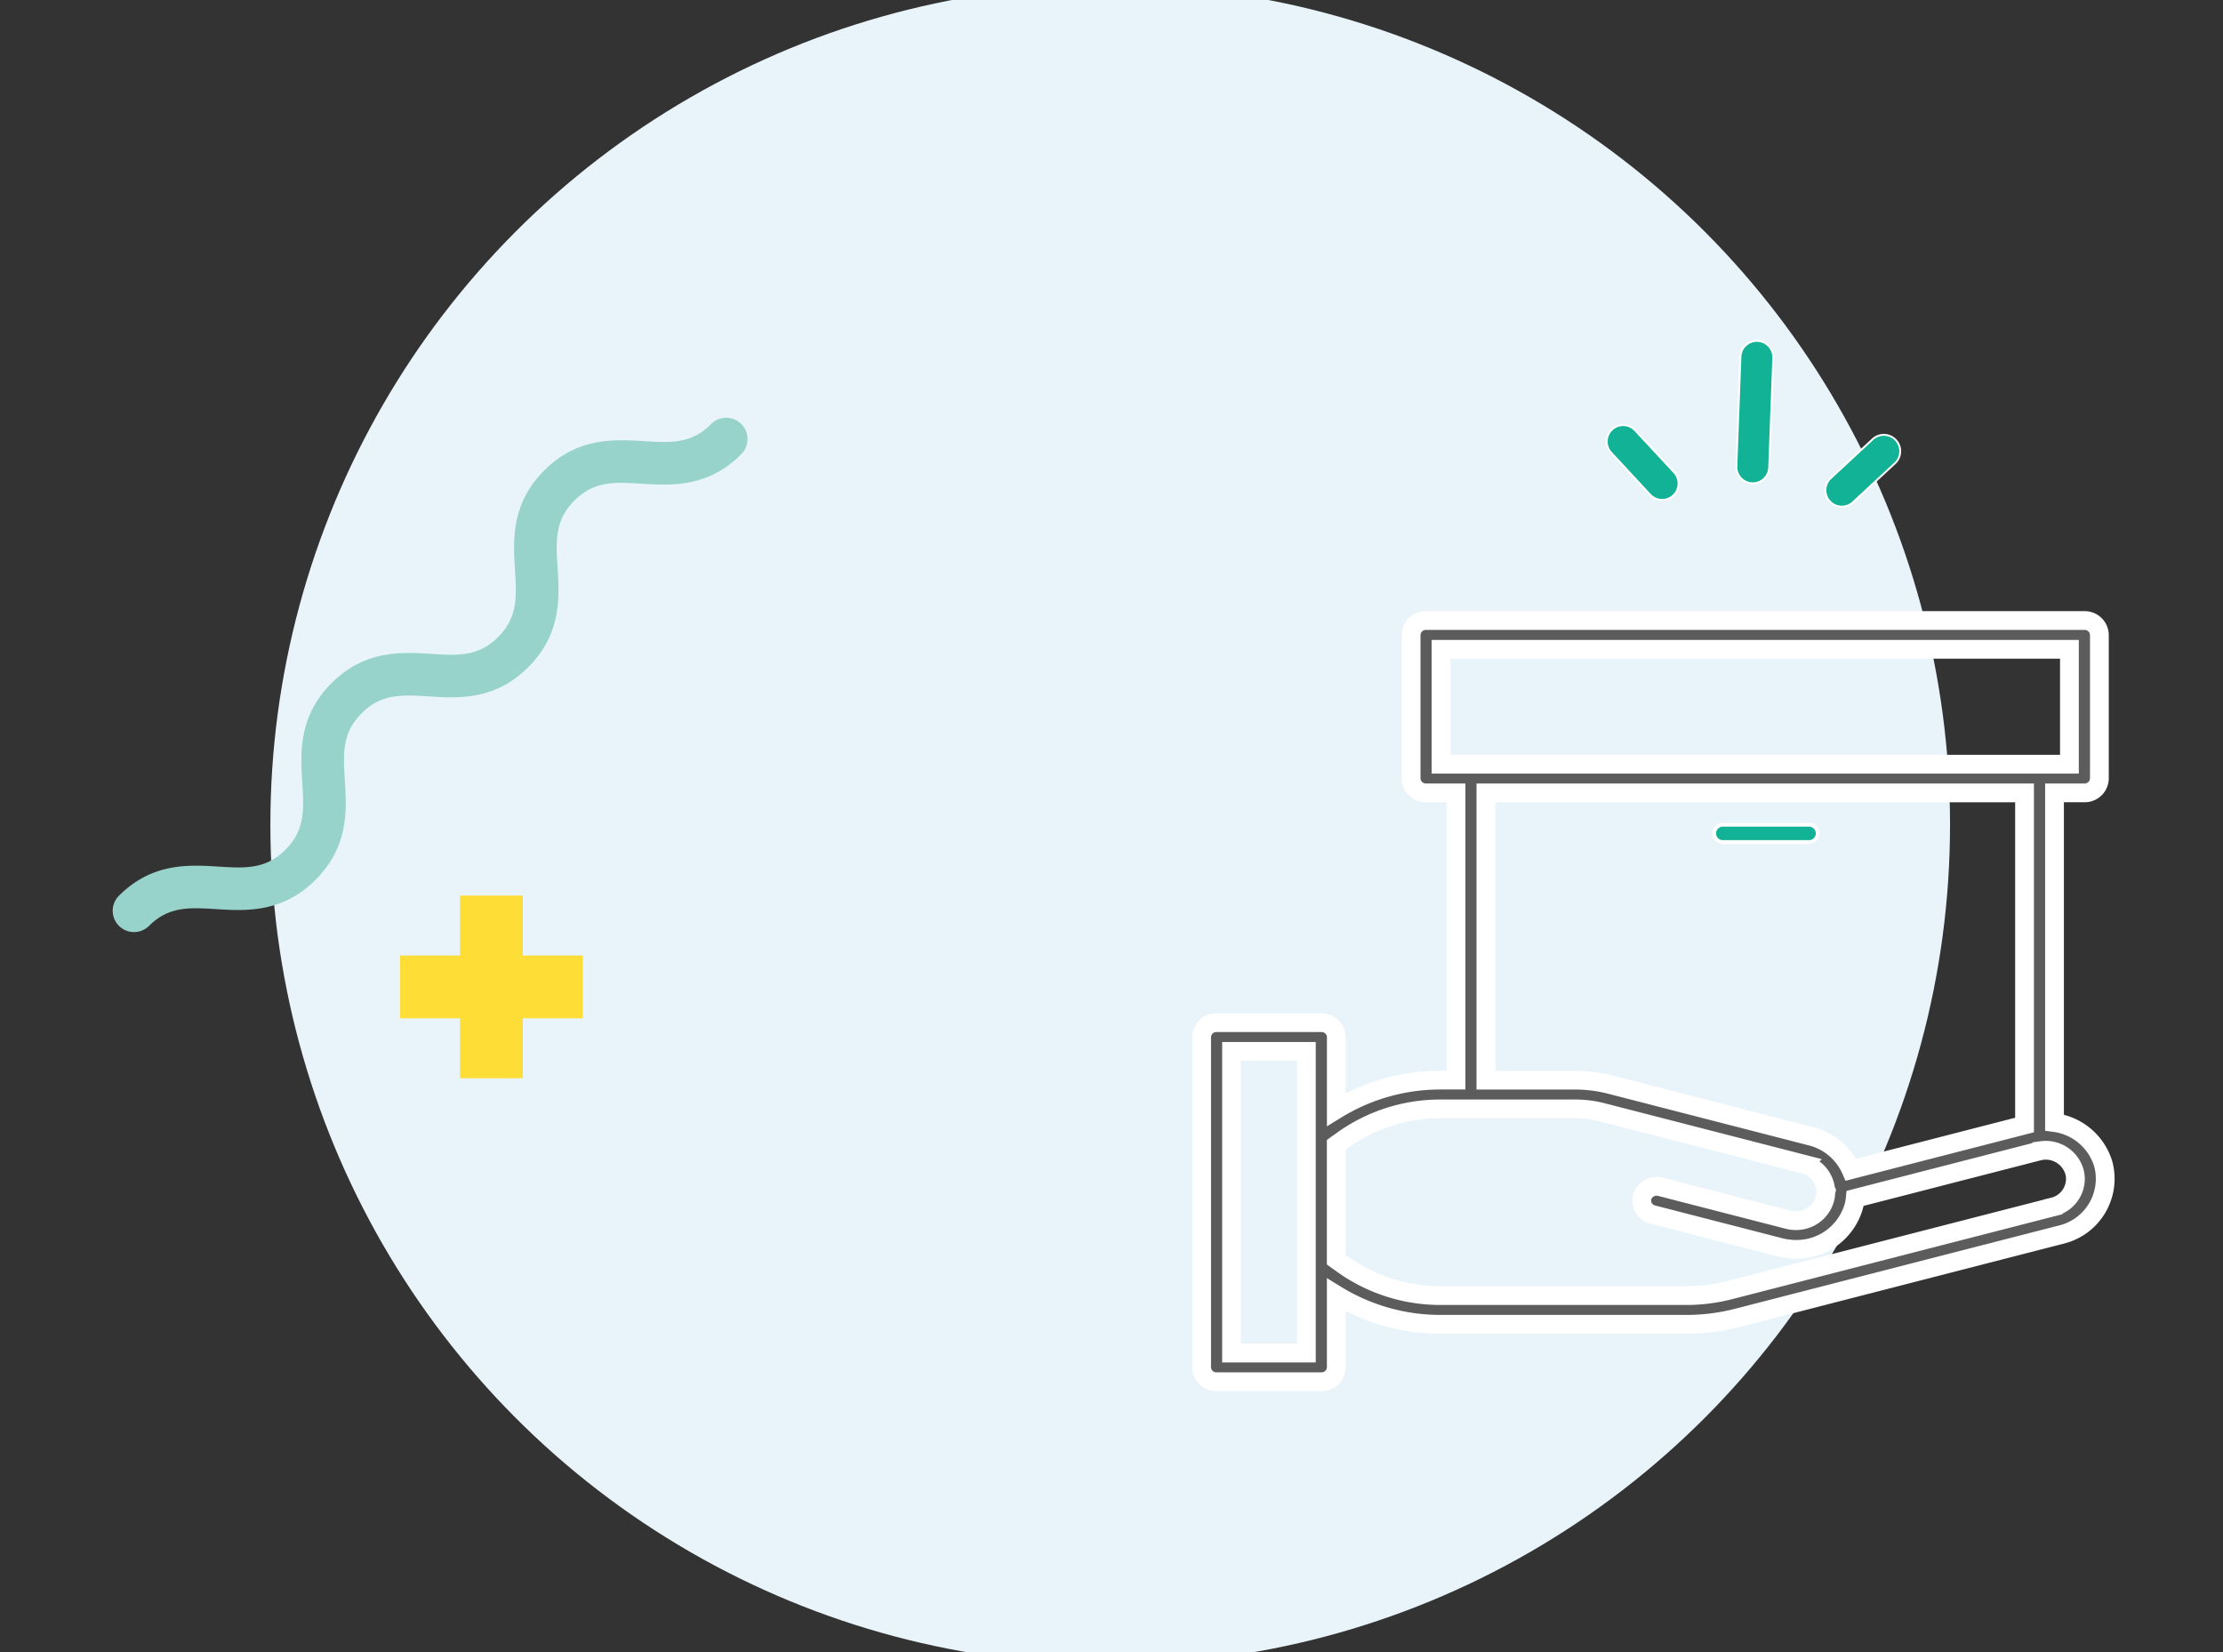<svg xmlns="http://www.w3.org/2000/svg" xmlns:xlink="http://www.w3.org/1999/xlink" width="296" height="220" viewBox="0 0 296 220">
  <rect x="0" y="0" width="296" height="220" fill="#333333" stroke="none"/>
  <defs>
    <clipPath id="clip-path">
      <rect id="Rectángulo_561" data-name="Rectángulo 561" width="296" height="220" transform="translate(1151 5300)" fill="#fff" stroke="#707070" stroke-width="1"/>
    </clipPath>
  </defs>
  <g id="Enmascarar_grupo_85" data-name="Enmascarar grupo 85" transform="translate(-1151 -5300)" clip-path="url(#clip-path)">
    <g id="Grupo_580" data-name="Grupo 580" transform="translate(10)">
      <ellipse id="Elipse_17" data-name="Elipse 17" cx="111.827" cy="111.827" rx="111.827" ry="111.827" transform="translate(1177 5298)" fill="#e9f4fa"/>
      <path id="Trazado_159" data-name="Trazado 159" d="M103.406,439.173H95.42v-7.986H87.064v7.986H79.078v8.356h7.986v7.986H95.42v-7.986h7.986Z" transform="translate(1115.195 4988.07)" fill="#ffdd37" style="mix-blend-mode: multiply;isolation: isolate"/>
      <g id="Grupo_193" data-name="Grupo 193" transform="translate(1156 5355.67)" style="mix-blend-mode: multiply;isolation: isolate">
        <g id="Grupo_192" data-name="Grupo 192">
          <path id="Trazado_160" data-name="Trazado 160" d="M152.563,417.128c-4.444,4.448-9.34,4.142-13.273,3.9-3.506-.219-6.275-.39-8.912,2.247s-2.463,5.4-2.244,8.909c.246,3.933.548,8.828-3.9,13.276s-9.34,4.138-13.273,3.893c-3.506-.219-6.275-.39-8.912,2.244s-2.459,5.4-2.241,8.909c.246,3.933.548,8.828-3.9,13.273s-9.34,4.142-13.273,3.9c-3.506-.219-6.275-.394-8.909,2.244a2.837,2.837,0,0,1-4.01-4.014c4.444-4.444,9.34-4.138,13.273-3.893,3.506.219,6.275.39,8.909-2.244s2.463-5.4,2.244-8.909c-.246-3.933-.552-8.828,3.893-13.273s9.34-4.142,13.276-3.9c3.506.219,6.275.394,8.909-2.244s2.463-5.4,2.244-8.909c-.246-3.933-.548-8.828,3.9-13.276s9.34-4.138,13.273-3.9c3.506.219,6.275.394,8.912-2.244a2.836,2.836,0,1,1,4.01,4.01Z" transform="translate(-68.892 -412.287)" fill="#97d3cb"/>
        </g>
      </g>
      <g id="Grupo_351" data-name="Grupo 351" transform="translate(1355 5345.444)" style="mix-blend-mode: multiply;isolation: isolate">
        <path id="Trazado_119" data-name="Trazado 119" d="M70.4,148.834a2.163,2.163,0,0,0,.7-1.52l.545-14.538a2.188,2.188,0,1,0-4.372-.163l-.54,14.538a2.183,2.183,0,0,0,3.669,1.683Z" transform="translate(-49.529 -130.507)" fill="#12b296" stroke="#fff" stroke-miterlimit="10" stroke-width="0.25"/>
        <path id="Trazado_120" data-name="Trazado 120" d="M72.056,142.09A2.189,2.189,0,0,0,72.17,139l-5.13-5.526a2.185,2.185,0,1,0-3.2,2.971l5.13,5.531A2.189,2.189,0,0,0,72.056,142.09Z" transform="translate(-63.252 -121.545)" fill="#12b296" stroke="#fff" stroke-miterlimit="10" stroke-width="0.25"/>
        <path id="Trazado_121" data-name="Trazado 121" d="M69.7,141.838a2.185,2.185,0,0,0,3.09.114l5.526-5.13a2.185,2.185,0,1,0-2.971-3.2l-5.531,5.13A2.189,2.189,0,0,0,69.7,141.838Z" transform="translate(-40.059 -120.515)" fill="#12b296" stroke="#fff" stroke-miterlimit="10" stroke-width="0.25"/>
      </g>
      <g id="Grupo_366" data-name="Grupo 366" transform="translate(887.393 5513.063)" style="mix-blend-mode: multiply;isolation: isolate">
        <path id="Trazado_661" data-name="Trazado 661" d="M533.671-58.039a7.865,7.865,0,0,0-6.5-5.542v-43.9h3.984a1.954,1.954,0,0,0,1.992-1.913v-19.125a1.953,1.953,0,0,0-1.992-1.913h-87.66a1.953,1.953,0,0,0-1.992,1.913v19.125a1.954,1.954,0,0,0,1.992,1.913h3.985v38.251h-1.992a26.437,26.437,0,0,0-13.946,3.918v-9.656a1.953,1.953,0,0,0-1.992-1.913H415.6a1.953,1.953,0,0,0-1.992,1.913v43.989a1.954,1.954,0,0,0,1.992,1.913h13.946a1.954,1.954,0,0,0,1.992-1.913V-40.63a26.467,26.467,0,0,0,13.946,3.917H478.2a27.177,27.177,0,0,0,6.713-.85l43.134-11.092A7.652,7.652,0,0,0,533.671-58.039ZM445.483-126.6h83.675v15.3H445.483Zm5.977,19.125h71.722v44.224L500.06-57.3a7.915,7.915,0,0,0-5.27-4.441l-26.844-6.911a18.827,18.827,0,0,0-4.631-.573H451.46ZM427.553-32.888h-9.961V-73.052h9.961Zm99.456-19.463L483.882-41.258a23.041,23.041,0,0,1-5.687.72H445.483a22.37,22.37,0,0,1-13.15-4.207l-.8-.573v-15.3l.8-.573a22.36,22.36,0,0,1,13.15-4.207h17.832a14.6,14.6,0,0,1,3.608.449l26.835,6.907a3.9,3.9,0,0,1,2.927,3.293,1.782,1.782,0,0,0,.08.231,1.775,1.775,0,0,0-.052.25,3.143,3.143,0,0,1-.131.92,3.963,3.963,0,0,1-3.841,2.83,4.083,4.083,0,0,1-1.039-.126l-16.934-4.36a2.052,2.052,0,0,0-1.964.468,1.865,1.865,0,0,0-.525,1.877,1.959,1.959,0,0,0,1.457,1.348l16.934,4.361a8.5,8.5,0,0,0,2.074.256,7.912,7.912,0,0,0,7.668-5.619,6.611,6.611,0,0,0,.225-1.172l24.288-6.253c.173-.041.361-.084.537-.113a3.982,3.982,0,0,1,4.361,2.813,3.584,3.584,0,0,1,.131.991A3.852,3.852,0,0,1,527.009-52.351Z" fill="#5c5c5c" stroke="#fff" stroke-miterlimit="10" stroke-width="2.5"/>
        <path id="Trazado_662" data-name="Trazado 662" d="M454.776-110.058h11.479a1.148,1.148,0,0,0,1.148-1.148,1.147,1.147,0,0,0-1.148-1.148H454.776a1.147,1.147,0,0,0-1.148,1.148A1.148,1.148,0,0,0,454.776-110.058Z" transform="translate(28.229 9.121)" fill="#12b296" stroke="#fff" stroke-miterlimit="10" stroke-width="0.5"/>
      </g>
    </g>
  </g>
</svg>
